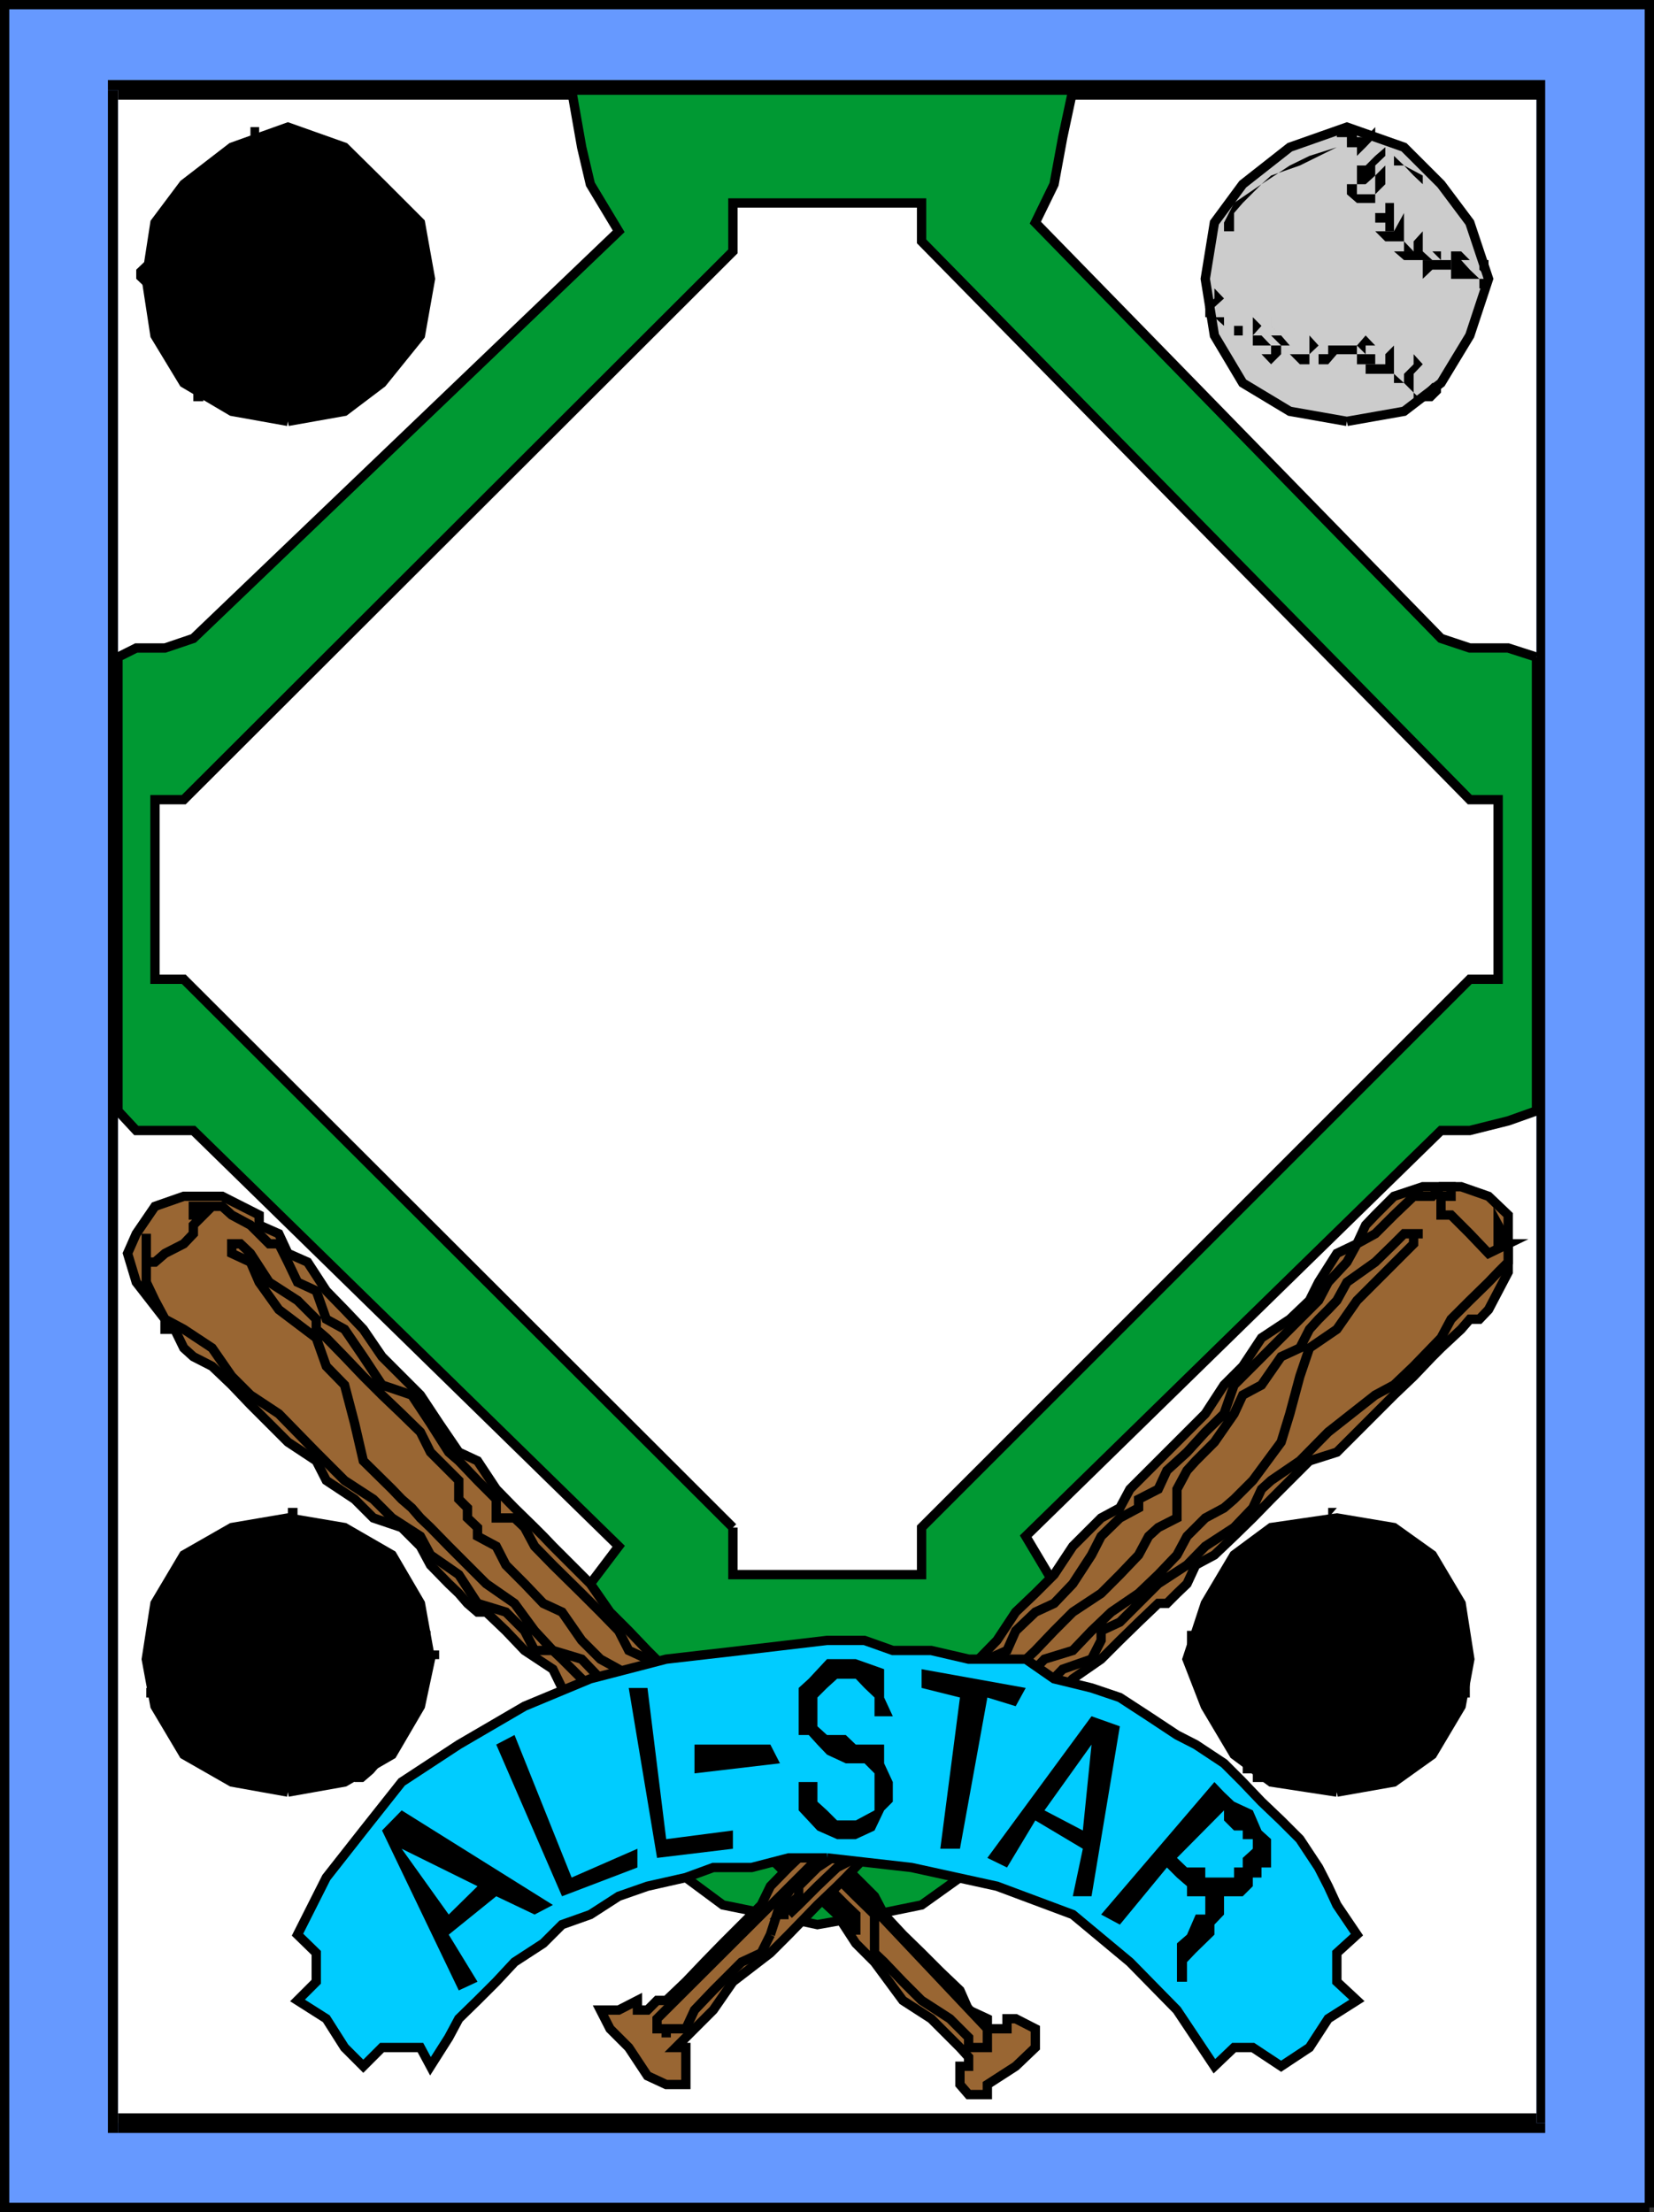 <svg xmlns="http://www.w3.org/2000/svg" width="362.041" height="484.143"><rect width="100%" height="100%" fill="#333333" stroke="none"/><path fill="#69f" stroke="#000" stroke-miterlimit="10" stroke-width="2.041" d="M361.02 483.122V1.021h-360v482.101h360"/><path fill="#fff" d="M336.321 464.622V19.724h-310.5v444.898h310.5"/><path d="M336.321 21.821v-2.097 444.898h1.903V19.724l-1.903-2.203 1.903 2.203V17.52h-1.903v4.3m-310.5-2.096v2.097h310.5v-4.3h-310.5l-2.199 2.203 2.2-2.203h-2.2v2.203h2.2"/><path d="M25.821 462.52v2.102V19.724h-2.199v444.898l2.2 2.2-2.2-2.2v2.2h2.2v-4.302"/><path d="M336.321 464.622v-2.101h-310.5v4.3h310.5l1.903-2.199-1.903 2.2h1.903v-2.2h-1.903"/><path fill="#093" stroke="#000" stroke-miterlimit="10" stroke-width="2.041" d="m336.321 143.821-6.199-2h-8.398l-6.301-2.097-88.8-91 4.1-8.403 1.9-10.3 2.198-10.297H125.122l2.2 12.5 1.902 8.097 6.199 10.301-93.102 89.102-6.199 2.097h-6.3l-4 2v99.301l4 4.3h12.5l93.1 91-6.198 8.2-1.903 10.3-2.199 8.4 2.2 12.5 1.902 8.1 6.199 10.302 6.3 8.398 8.4 6.3 8.1 6 10.4 2.098 10.3 2.204 12.5-2.204 10.3-2.097 8.4-6 8.1-6.3 6.297-8.4 6.204-10.3 1.898-8.102 2.2-12.5-2.2-8.398-1.898-10.3-6.203-10.4 90.902-88.8h6.3l8.4-2.102 6.198-2.199v-99.3"/><path fill="#fff" stroke="#000" stroke-miterlimit="10" stroke-width="2.041" d="m160.423 334.321-120.2-120h-6.3v-39.3h6.3l120.2-120V44.423h41.3v8.398l120 122.2h6.2v39.3h-6.2l-120 120v10.301h-41.3v-10.3"/><path fill="#ccc" stroke="#000" stroke-miterlimit="10" stroke-width="2.041" d="m294.821 92.224-12.5-2.203-10.3-6.2-6.2-10.398-2-12.402 2-12.297 6.2-8.403 10.3-8.097 12.5-4.403 12.5 4.403 8.102 8.097 6.3 8.403 4.098 12.297-4.097 12.402-6.301 10.398-8.102 6.2-12.5 2.203"/><path d="M303.224 32.224v1.898l-2.204 2.102v2.199l-2.097 1.898h-1.903v-4.097h-2.199v-2.102 2.102h4.102l2.097-2.102 2.204-1.898"/><path d="M303.224 36.224v4.097l-2.204 2.2v4.101-2.2h-4l-2.199-1.901v-2.2h2.2v2.2h4v-4.098l2.203-2.2"/><path d="M305.122 42.52v8.102h-1.898v-1.898h-2.204v-2.102h-4 6.204v-2.2h1.898v-1.901"/><path d="M307.321 46.622v6.2l2.102 2.199h-2.102v-2.2h-4.097l-2.204-2.199h6.301-2.199l2.2-4"/><path d="M311.423 50.622v4.399l2.098 1.902h1.902-8.102l-2.199-1.902h2.2v1.902-1.902h4.1-2v-2.2l2-2.199"/><path d="M315.423 52.821v4.102h2.2v2.098h-4.102l-2.098 2v-4.098 2.098-2.098h4l-1.902-1.902h1.902v-2.2"/><path d="M317.622 55.02h2.2l1.902 1.903h-1.903l1.903 2.098 2.097 2h2-10.398 2.2v-2h2.198-2.199v-4m-16.602-27.2v2.2l-2.097 2.203-1.902 1.898v2.102-4h-2.2V30.02h-2.199v-2.2h4.398v2.2h1.903l2.097-2.2m-22.796 41.603v1.898l2.199 2.102 1.898 2.2h4.301-6.2v1.898l-2.198 2.203-2.102-2.203h2.102v-1.899h2.199l-2.2-2.2h2.2l-2.2-2.1v-1.9"/><path d="m274.224 69.423 1.898 1.898-1.898 2.102h1.898l2.102 2.2h-8.102 4.102v-6.2"/><path d="M270.122 65.321v6h1.898v2.102h2.204-8.403 4.301V65.32"/><path d="M263.821 69.423h2l2.102 1.898v-1.898h-2.102v-2.2l2.102-1.902-2.102-2.199v2.2l-2 1.902v2.199h2-2m22.801 0v4l2 2.2h4-4l-2 1.898v2.203h-2.102l-2.199-2.203h4.301v-8.098"/><path d="M292.622 71.321v4.301h4.398v1.899h-4.398l-1.898 2.203h-2.102V77.52h2.102v-1.899h1.898v-4.3"/><path d="m298.923 73.423 2.098 2.2h-2.098v1.898h2.098v2.203h2.203-8.403V77.52v2.203h2.2V77.52h1.902l-1.902-1.899 1.902-2.2"/><path d="M305.122 75.622v6.2l2.2 2h-2.2v-2h-6.2v-2.098h6.2-1.898V77.52l1.898-1.899"/><path d="m309.423 77.52 2 2.204-2 2.097v4.102l2 1.898h-2v-1.898l-2.102-2.102h-2.199v-2 2h2.2v-2l2.1-2.097V77.52"/><path d="M311.423 87.821h-4.102v-1.898 1.898h4.102v-1.898l2.098-2.102h1.902v2.102l-1.902 1.898h-2.098m14.398-26.801v2.102h-4.097 2.097v-2.101h2l-2-2v-4 1.902h2v4.098m-20.699-24.797v-2.102l2.2 2.102 4.1 2.199v1.898l-2-1.898-2.1-2.2h-2.2m-12.5-3.999-6 1.898-4.3 2.102-6.2 4.097-6 4.102-2.2 4.3v4.098-2.199h2.2v-4l1.898-2.2 4.102-4.1 2.102-1.9 6.296-2.198 8.102-4"/><path stroke="#000" stroke-miterlimit="10" stroke-width="2.041" d="m63.02 92.224 12.403-2.203 8.2-6.2 8.398-10.398 2.203-12.402-2.203-12.297-8.399-8.403-8.2-8.097-12.401-4.403-12.297 4.403-10.5 8.097-6.301 8.403L32.02 61.02l1.902 12.402 6.3 10.398 10.5 6.2 12.298 2.203"/><path d="M54.821 32.224v4h1.903v4.097l2.199-1.898v-2.2h2.098v-2.1 2.1h-4.297v-2.1H54.82v-1.9"/><path d="M54.821 36.224v6.297h1.903v1.902H54.82v2.2l1.903-2.2h4.297V40.32v2.2h-4.297v-2.2H54.82v-4.097"/><path d="M52.622 42.52h-1.898v1.903h1.898v6.2l2.2-1.9v-2.1h4.1-4.1v-2.2h-2.2V42.52"/><path d="M50.724 46.622h-2.102v4h2.102l-2.102 2.2-2.2 2.199h2.2l2.102-2.2h4.097v-2.199h-4.097v-4h-2.102 2.102"/><path d="M46.423 50.622v4.399H44.52l-2.2 1.902h8.403V55.02v1.902-1.902h-4.301v-4.399"/><path d="M42.321 52.821v2.2l-2.097 1.902-2 2.098h4.097l2.2 2 1.902-2v-2.098 2.098H44.52l-2.2-2.098V52.82"/><path d="M38.224 55.02h-2.102v4l-2.2 2h-1.901 8.203-2v-2h-2.102l2.102-2.097V55.02m16.597-27.199v2.2h1.903v2.203h2.199v4-2.102h2.098v-4.101h2v-2.2h-2v2.2h-4.297v-2.2H54.82m24.7 41.602h-1.898l-2.2 1.898v4.301h-4 4v1.899l2.2 2.203h1.899V77.52h-1.899v-1.899h-2.2l2.2-2.2v-2.1l1.899-1.9"/><path d="M83.622 69.423h-1.898v4H79.52v2.2h-1.899 10.3-4.3v-2.2h-1.898 1.898V71.32l-1.898-1.898h1.898"/><path d="m87.923 65.321-2.102 1.903v4.097l-2.199 2.102h8.399-4.098V65.32"/><path d="M94.224 69.423H92.02l-1.899 1.898h-2.2v-1.898h4.099v-6.3 6.3h2.203m-22.8 0-2.2 1.898v4.301h-4.1 4.1v1.899l2.2 2.203 1.898-2.203h-1.898v-1.899h-2.2l2.2-2.2v-4"/><path d="M65.122 71.321h-2.101v4.301h-2l-2.098 1.899h6.2v2.203h2.198l1.903-2.203h-4.102v-1.899h-2.101l2.101-2.2h-2.101l2.101-2.1"/><path d="M58.923 73.423h-2.2v4.098l-1.902 2.203h6.2l2-2.203-2 2.203h-2.098V77.52h-2.2v-4.098h2.2"/><path d="M52.622 75.622h-1.898v4.102h1.898-1.898v4.097l1.898-2h4.102v-2.097H54.82l-2.199-2.203v-1.899"/><path d="M46.423 77.52v10.301-1.898l2.2-2.102h4l2.198-2-2.199 2h-4v-4.097h-2.2V77.52"/><path d="M46.423 87.821h4.3v-1.898l-2.1 1.898H44.52v-1.898l-2.2-2.102v4h4.102M29.821 61.02l2.2 2.102h4.101-4.101v-6.2l1.902-1.901H32.02v1.902l-2.2 2.098v2m20.904-24.797 1.898-2.102-4 2.102-2.2 2.199-1.901 1.898 1.902-1.898 4.3-2.2m14.399-3.999 4.102 1.898 6.199 2.102 6.3 4.097 4.098 4.102 2.102 4.3 2.2 4.098v-2.199h-2.2v-4l-4.3-2.2-6-6-6.2-2.198-6.3-4"/><path fill="#963" stroke="#000" stroke-miterlimit="10" stroke-width="2.041" d="m121.02 338.423 4.102 4.098 4.102 4.101 4.297 6.2 4.101 4.1 4.102 4.302 4.097 4.097 4.301 6.2 4.102 4.101 4 4.102 4.097 6.199 4.301 4.098 4.102 4.3 4.097 4.102 4.102 4.098 2.098 4.101 4.101 2.102 2.2 2.199 4.1 4.098 2.099 4 4.101 4.402 4.102 4 4.097 4.098 4.301 4.101 1.898 4.3 4.102 1.9v2.199h4.3v-2.2h1.9l4.3 2.2v4.101l-4.3 4.102-6.2 4v2.199h-4.102l-1.898-2.2v-4h1.898v-2l-1.898-2.1-6.3-6.302-6.2-4-6.2-8.398-4.1-4.102-4.098-6.3-4.301-4-4.102-2.2-8.199-8.199-4.3-4-6.2-4.398-4.102-4-6.199-4.102-4.097-4.101-6.301-4.297-6.2-6.301-6.203-4-2-4.102-6.199-4.097-4.097-4.301-4.301-4.102h-1.902l-2.2-1.898-1.898-2.2-2.2-2.1-4-4.102-2.202-4.098-4.098-4.102-6.2-2.097-4.1-4.102-6.2-4.101-2.2-4.297-6.202-4.102-4.098-4.101-4.102-4.098-4.097-4.3-4.301-4.102-4.102-2.098-2.097-1.902-2-4.098h-2.102v-2.2l-6.3-8.1-1.9-6.302 1.9-4.3 4.1-6 6.302-2.2h8.398l8.102 4.102v2.2l4.297 1.898 2 4.3 4.3 1.903 4.102 6.297 4 4.101 4.098 4.3 4.101 6 8.399 8.4 4.101 6.199 4.3 6.3 4.099 1.903 4.101 6.199 4 4.098 4.399 4.3 1.902 1.903 2.098 2.199"/><path fill="#963" stroke="#000" stroke-miterlimit="10" stroke-width="2.041" d="M191.423 425.321v2.102l2.098 2 4.101 4.3 4.102 4.098 6.199 4 4.098 4.102v2.2h4.101v-4.102l-37.2-39.399 4.302 6.3 4.097 4.098 4.102 4v6.301"/><path fill="#963" stroke="#000" stroke-miterlimit="10" stroke-width="2.041" d="m187.321 423.423-2.199-4.402-4.102-4-4-4.098-4.398-2.2-4-4.1-2-4h-2.102l-2.199-4.4-1.898-1.902-4.3-2.097-4.102-2.204-8.2-8.199-4.3-2.097-6-6.301-6.2-6-4.3-4.3-2-1.9h-4l-2.2-4.3-4.097-4.102-6.204-1.898-4.097-6.3-6.2-4.302-2.202-4.097-6.2-4-2.199-2.203-1.898-1.899-6.301-4.101-6.2-6.2-8.202-8.398-6.2-4.102-4.097-4.097-4.301-6.204-6.2-4.097-4.1-2.2-2.2-4.1-1.902-4V270.02v6.204h1.902l2.2-1.903 4.1-2.097 2.098-2.204v-1.898l2.2-2.2h-2.2v-1.902h6.301l2.102 1.903 4.097 2.2 4.102 4.1h2.098l2 4 2.101 4.4 4.102 1.897 2.199 6.204 4 2.199 4.098 6 4.101 6.2 6.5 2.198 4.102 6.2 4 6.3 2.199 1.903 4.098 4.296 4.101 4.102v4.102h4l2.2 2.097 2.199 4.102 4 4.098 6.3 6.203 4.102 4.097 4 4.102 2.2 4.3 4.1 1.9v2.198h2.098l2 4.102 6.2 6.2 4.101 6.198 4.3 2.2v1.902h-4.3l-1.898-4.102-4.102-2.097-2.2-1.903-4.1-4.398-4.301-4-4.098-4.102-4-2.199-4.102-4.101-4.3-6.2-4.098-1.898-4.102-4.3-4.097-4.102-2.102-4.098-4.101-2.2v-1.902l-2.2-2.097v-2.203l-1.898-1.899v-4.101l-6.2-6.2-2.202-4.398-4.098-4-4.3-4.102-4.102-4.097-4.098-4.301-4-4.102-2.2-1.898v-2.2l-4.1-4.1-6.2-4-4.102-6.302-2.199-2.097h-1.898v2.097l4.097 1.903 1.903 4.398 4.297 6 8.203 6.2 2.199 6.198 4 4.102 2.2 8.399 1.898 8.203 6.3 6.199 2.102 2.2 2.2 1.898 1.898 2.203 2.203 2.097 4 4.102 8.199 8.2 6.2 4.3 4.397 6 4 4.3 6.301 1.9 4.102 4.3 4 4.098 4.097 4.101 2.204 4.102 4.097 2.097 4.301 2.2 1.898 1.902 4.102 4.098 6.2 4.3 6.3 6.301 6.2 6 4.1 4.3 4.302 4.099 1.898 1.902 2.2 2.098v4.402"/><path fill="#963" stroke="#000" stroke-miterlimit="10" stroke-width="2.041" d="m238.923 334.321-4.102 4.102-4.097 6.2-4.102 4.1-4.3 4.098-4.098 6.2-4 4.101-4.102 4.3-4.3 4.099-4.098 6.3-4.102 4-4.102 4.102-4.296 6.3-4.102 4-1.898 4.4-4.301 4-4.102 2-2.199 2.1-4 4.098-2 4.102-8.398 8.398-4 4.102-4.102 4.3-4.3 4.098h-2l-2.098 2.102h-2.203v-2.102l-4.098 2.102h-4l2.098 4.098 4.101 4.101 4.102 6.2 4.097 1.902h4.301v-8.102h-2.2l2.2-2.2 1.898-1.901 4.102-4.098 4.3-6.2 8.2-6.3 4-4 6.3-6.5 4.302-4.102 1.898-1.898 4.102-4.3 4.297-4.102 4.101-4.098 6.2-4.102 6.3-4.3 4.102-4.098 6.199-4.102 4.098-6.199 6.203-4.101 4.097-4.098 6.2-4.3 4.101-4.102 4.102-4 4.297-4.098h1.902l2.2-2.2 2.198-2.1 1.903-4.103 4.097-2.199 4.301-4.097 4.102-4 4-4.102 4.097-4.102 4.301-4.296 6-1.903 12.5-12.5 4.3-4.097 4.098-4.301 1.903-1.903 4.398-4.097 1.903-2.2h2.097l2-2.1 4.301-8.2v-12.5l-4.3-4.102-6-2.097h-8.4l-6.3 2.097-4.101 4.102-2.098 2.2-1.902 4.1-4.399 2.098-4 6.301-2 4-4.3 4.102-6.2 4.097-4.101 6.2-4.098 4.101-4.102 6.3-16.5 16.5-2.199 4.098-4.102 2.204-2.097 2.097"/><path fill="#963" stroke="#000" stroke-miterlimit="10" stroke-width="2.041" d="m168.622 423.423-2 4-4.3 2-6.2 6.2-4.102 4.3-1.898 4.098h-4.3v1.902-1.902h-2v-2.2l39.402-39.3-8.403 8.402-4.097 6-2.102 6.5"/><path fill="#963" stroke="#000" stroke-miterlimit="10" stroke-width="2.041" d="m172.622 419.02 2.2-2.097 4.1-4.102 4.302-4.097 4.097-2.102 4.102-6 2.098-2.2 1.902-2.198 2.2-1.903 4.1-2.097 2.098-2.204 2-1.898 4.301-2.2 1.898-1.902 4.102-4.296 6.2-4.102 4.3-4.102 6-6.199 6.3-2.199 2.099-4.102v-2.097l4.101-1.903 4.102-4.097 4.297-4.3 6.3-4.103 4-4.097 6.301-4.102 4.102-4.3 1.898-4.098 2.102-1.903 6.296-4.296 6.204-6.301 10.296-8.102 4.102-2.199 4.3-4.102 6-6.199 2.2-4.097 4.102-4.102 4.097-4 2.102-2.2 2.2-2.198v-4l-2.2-4.102v4.102h2.2l-4.302 2.097-2-2.097-2.097-2.204-4.102-4.097h-2.2v-4.102h2.2v-2.097h-2.2l-1.902 2.097h-4.097l-4.3 4.102-4.102 4.097-4 2.204-2.2 4-4.097 4.398-2.102 4-18.5 18.5-2.2 6.3-4.1 4-4 4.4-4.4 4-1.902 4.1-4.296 2.2v1.898l-4.102 2.204-4.102 4-2.097 4.097-4.102 6.301-4.097 4.3-4.102 1.9-4.3 4.1-1.9 4.302-4.3 1.898-1.898 4.3-4.102 4.098-6.3 8.204-2.098 2.097v2.2-2.2h2.097l2-2.097 4.301-4.102 1.898-2.2 4.102-4 6.2-4.1 4.3-4.098 4.102-4.301 4.097-4.102 6.2-4.097 4.101-4.102 4.102-4.3 2.199-4.098 2.097-1.903 4.102-2.097v-6.301l2.2-4.102 1.902-2.097 4.097-4.102 4.301-6.2 1.898-4.1 4.102-2.2 4.3-6.2 4.098-1.902 2.102-4.097 2-2.2 2.102-2.1 1.898-2 2.2-4 6.198-4.4 4.102-4 2.2-2.203h4.1-2v2.204l-2.1 2.097-4.098 4.102-6.204 6.2-4.398 6.3-6 4.097-2.102 6.204-2.199 8.199-1.898 6.2-6.2 8.397-4.1 4.102-2.2 1.898-4.102 2.204-4 4-2.199 4.097-4.102 4.301-4.296 4.102-6 4.097-4.301 4.102-4.102 4.3-6.199 1.9-4.102 4.3-4.097 4.097-4.3 4.102-1.9 4.102-4.1 2.097-2.2 2.2-6.2 4.101-4.1 4.102-6.2 4-6.3 8.398-6.2 4.102-4.102 4.097v2.2l-2.199 1.902-1.898 2.097h1.898"/><path stroke="#000" stroke-miterlimit="10" stroke-width="2.041" d="m63.02 392.224-12.296-2.204-10.5-6-6.301-10.597-1.902-10.3 1.902-12.2 6.3-10.602 10.5-6 12.298-2.097 12.402 2.097 10.398 6 6.2 10.602 2.203 12.2-2.203 10.3-6.2 10.597-10.398 6-12.402 2.204"/><path d="M71.423 334.321v4.102h-2.2v4.098h-1.902v-2.2h-2.199v-1.898l-2.101-2.2 2.101-1.902v4.102h4.102v-2.2h2.199v-1.902"/><path d="M71.423 338.423v4.098h-2.2v2.101h2.2v2h-2.2l-1.902-2h-2.199v-2.101h2.2v2.101h1.902v-4.3h2.199v-1.9"/><path d="M73.321 342.52v4.102l-1.898 2.102 1.898 2.199 2.102 1.898H73.32l-1.898-1.898h-2.2l-1.902-2.2v-2.1l1.903 2.1h2.199v-2.1h1.898v-4.102"/><path d="m75.423 348.724 2.2 2.199-2.2 1.898h2.2v2.2l1.898 1.902h-1.899l-2.2-1.902-2.1-2.2-1.9 2.2v-2.2h4v-4.097"/><path d="M79.52 350.923v1.898h2.204l-2.203 2.2v1.902h2.203l1.898 2.098h-1.898l-2.203-2.098v2.098h-4.098v-2.098h4.098v-6"/><path d="M83.622 352.821v2.2l2.2 1.902h-2.2v2.098h2.2l2.1 2.203h-8.401 2.203l1.898-2.203v-6.2"/><path d="M87.923 356.923h2.2v4.3h4.1l-2.202 1.9h-6.2 2.102v-1.9h2.2-2.2v-4.3m-16.5-24.699h-2.2l-1.902 2.097v1.903h-2.199v-4h-2.101v-2.204h2.101v2.204h6.3M46.423 371.52h4.3v4.102h4.098-4.097v2.2l-2.102 1.902h-2.2v-1.903 1.903l2.2-1.903v-2.199h2.102-2.102v-4.101h-2.2"/><path d="M42.321 369.423h2.2v4h1.902v2.2h2.2-6.302v2.198h-2.097v-2.199h4.297l-2.2-2.2v-4"/><path d="M40.224 367.423v4.098l2.097 1.902v2.2h-2.097v-2.2h-2l-2.102 2.2v-4.102 1.902-1.902h4.102-2l2-2.098v-2"/><path d="M32.02 371.52h6.204-2.102v-8.398 2.2l-2.2 2.1v2h-1.901v2.099m22.8-.001h1.903v4.102h4.297l-2.098 2.2h-2.2l-1.902 1.902h-2.199 2.2v-4.102h1.902-1.903v-4.101"/><path d="M61.02 371.52h2v4.102h2.102v2.2h2.2-4.301l-2 1.902h-2.098l-2.2-1.903h2.2v1.903l2.098-1.903v-2.199h2-2v-4.101"/><path d="M69.224 371.52v6.301l2.199 1.903H63.02h6.203l-1.903-1.903v-2.199h1.903v-4.102"/><path d="M73.321 375.622h2.102v2.2l-2.102 1.902 2.102 2.097h-6.2v-2.097 2.097h2.2v-2.097l1.898-1.903v-2.199"/><path d="M79.52 379.724v2.097h-1.898v2.2h1.899v1.902h-6.2l-1.898-1.902v-2.2l1.898 2.2h4.301v-2.2l1.899-2.097"/><path d="M79.52 388.122v1.898h-1.898l-2.2-1.898v-2.2 2.2h4.099v-2.2h4.101v-4.1 4.1l-1.898 2.2-2.203 1.898v-1.898m16.601-25h-4.101 2.203v-4.102l-2.203-2.097h2.203v4.3h1.898v1.9m-20.699-24.7v-2.2H73.32l4.301 2.2 1.899 1.898h2.203l-2.203-1.898h-4.098m-14.402-4.102h-4.296l-6 4.102-6.203 4.098-4.297 4.101-2 4.3-2.102 1.9h2.102l2-1.9 2.097-4.3 4.102-4.101 2.2-4.098 6.198-2.2 6.2-1.902"/><path stroke="#000" stroke-miterlimit="10" stroke-width="2.041" d="m292.622 392.224 12.5-2.204 8.398-6 6.301-10.597 1.903-10.3-1.903-12.2-6.3-10.602-8.399-6-12.5-2.097-14.398 2.097-8.102 6-6.3 10.602-4 12.2 4 10.3 6.3 10.597 8.102 6 14.398 2.204"/><path d="M282.321 334.321v1.903l2.2 2.199h2.101v4.098l2-2.2v-1.898h2.102v-4.102l-2.102 1.903v2.199h-2v-2.2h-4.3v-1.902"/><path d="M282.321 338.423v1.898l2.2 2.2v4.101h2.101v-2h2v-2.101h2.102-2.102l-2 2.101v-4.3h-4.3v-1.9"/><path d="m282.321 342.52-1.898 2.102v2h1.898v4.3h-1.898v1.9h1.898v-1.9h4.301v-2.198l2-2.102-2 2.102h-4.3v-6.204"/><path d="M278.224 348.724v4.097l-2.102 2.2v1.902h2.102v-1.902h2.199v-2.2h1.898v2.2-2.2h2.2-4.098l-2.2-1.898v-2.2"/><path d="M274.224 350.923v6h-2.204v2.098h2.204v-2.098l1.898 2.098h2.102v-2.098h2.199-6.2l1.9-1.902v-2.2h-1.9v-1.898"/><path d="M272.02 352.821h-1.898v6.2l-2.2 2.203h6.302-2.204l-1.898-2.203 1.898-2.098-1.898-1.902 1.898-2.2"/><path d="M267.923 356.923h-2.102l-2 2.098v2.203h-2.097v1.898h8.398-2.2l-2.1-1.898h2.1v-4.301m16.598-24.699h2.102v2.097h2v1.903-4h2.102l1.898-2.204h-1.898v2.204h-6.203m22.8 39.296h-2.199v4.102h-4.102 4.102v2.2l2.2 1.902 2.1-1.903h-2.1v1.903-1.903l-2.2-2.199 2.2-2.2v-1.902"/><path d="M311.423 369.423v4h-2l-2.102 2.2h4.102v2.198h2.098l1.902-2.199h-4v-6.2"/><path d="M315.423 367.423v4.098l-1.902 1.902h-2.098v2.2h2.098l1.902-2.2h2.2v2.2l2.198-2.2v-1.902l-2.199 1.902v-1.902h-2.2v-4.098"/><path d="M321.724 371.52h-4.102v-6.199l2.2-2.199v4.3h1.902v4.098m-20.704 0h-2.097l-1.902 4.102h-2.2v2.2h4.102l2.098 1.902h2.203-2.203v-1.903l-2.098-2.199h2.098v-4.101"/><path d="M292.622 371.52v4.102h-1.898l-2.102 2.2h4v1.902h4.398v-1.903l-2.199 1.903v-1.903h-2.199v-6.3"/><path d="M286.622 371.52v6.301l-2.102 1.903h-2.199 10.301-6v-8.204"/><path d="M282.321 375.622h-1.898v6.2h-2.2 8.4v-2.098 2.097h-2.103l-2.199-2.097v-4.102"/><path d="M276.122 379.724h-1.898l1.898 2.097v2.2l-1.898 1.902h6.199l1.898-1.902v-2.2 2.2h-4.097v-2.2l-2.102-2.097"/><path d="M274.224 388.122v1.898h4v-4.097 2.2h-4v-2.2h-2.204v-4.102h-1.898v2.2l1.898 1.902v2.2h2.204v1.897-1.898m-14.403-25h4-4v-1.898l1.903-2.204v-2.097h-1.903v6.2m20.602-24.7v-2.2h1.898l-4.097 2.2-4 1.898 1.898-1.898h4.3m12.2-4.102h6.3l6.2 4.102 6.3 4.098 4 4.101 2.2 4.3v1.9l-2.2-1.9-1.902-4.3-4.097-4.101-4.3-4.098-4.103-2.2-8.398-1.902"/><path fill="#0cf" stroke="#000" stroke-miterlimit="10" stroke-width="2.041" d="m181.02 406.622 18.5 2.102 18.704 4.097 16.597 6.2 12.5 10.402 10.301 10.5 8.2 12.3 4.3-4.1h4.102l6.199 4.1 6.2-4.1 4.1-6.302 6.298-4-4.399-4.097v-6.301l4.399-4-4.399-6.5-1.898-4.102-2.102-4.097-4.101-6.204-4.098-4.097-4.3-4.102-4.102-4.3-4.098-4.098-6.2-4.102-4.1-2.097-6.2-4.102-6.3-4.102-6.2-2.097-8.2-2-6.203-4.3h-12.5l-8.199-1.9h-8.398l-6.2-2.203h-8.203l-18.699 2.204-16.5 1.898-16.597 4.3-14.403 6-14.398 8.4-12.5 8.198-8.402 10.602-8.098 10.3-6.3 12.5 4.1 4v6.302l-4.1 4.097 6.3 4 4 6.301 4.098 4.102 4.101-4.102h8.399l2.203 4.102 4-6.301 2.199-4.102 4.097-4 4.102-4.097 4-4.301 6.3-4.102 4.099-4.097 6.203-2.204 6.199-4 6.3-2.199 8.4-1.898 6-2.2h8.398l8.101-2.1h8.398"/><path d="M195.423 375.622h-4v-4.102l-2.2-2.097-1.902-2h-4.097l-2.203 2-2.098 2.097v6.301l2.098 1.903h4.101l2.2 2.097h6.198v4.102l1.903 4.097v4.301l-1.902 1.903-2.098 4.398-4.102 1.898h-4.097l-4.301-1.898-4.102-4.398v-6.204h4.102v4.301l2.098 1.903 2.203 2.199h4.097l4.102-2.2v-8.1l-2.2-2.2h-4.1l-4.102-1.903-2.098-2.199-1.902-2.097h-2.2v-10.301l2.2-2 4-4.3h6.3l6.2 2.198v6.2l1.902 4.101m74.699 39.398h1.898l2.204-2.199v-1.898h1.898v-2.2h2.102v-6.203l-2.102-1.898-1.898-4.398-4.102-1.903-2.2-2.097-2.1-2.204-24.802 29 4.102 2.204 10.3-12.5 2.2 2.199 2.2 1.898v2.2h4v4h-2.098l-1.903 4.402-2.199 1.898v4.102h-2.2 2.2v4.3h2.2v-4.3l1.902-2 4.097-4v-2.2l2.102-2.203v-4h2.2"/><path fill="#0cf" d="m267.923 396.224-10.3 10.398 2.198 2.102h4v2.199h6.301v-2.2h1.899v-2.1l2.203-2v-2.103h-2.203v-1.898h-1.899l-2.2-2.2v-2.198"/><path d="m108.622 381.821 4-2.097 12.5 31.199 14.399-6.3v4.1l-16.5 6.298-14.399-33.2m29-12.398h4.102l4.097 33.098 14.602-1.899v4l-16.602 2-6.199-37.2m86.898.001-2.199 4-6.199-1.902-6 33.101h-4.3l4.3-33.101-8.398-2.098v-4.102l22.797 4.102m12.499 35.199-2.199 10.398h4.102l6.2-37.199-6.2-2.199-22.8 31 4.3 2.102 6.2-10.301 10.398 6.2"/><path fill="#0cf" d="m238.923 381.821-10.3 14.403 8.398 4.398zm0 0"/><path d="m108.622 415.02 8.399 4 4-2.097-33.098-20.7-4.3 4.4 16.8 35 4.098-1.9-6.297-10.3 10.398-8.402"/><path fill="#0cf" d="m87.923 404.622 10.3 14.398 6.298-6.199zm0 0"/><path d="m170.724 385.923-2.102-4.102H152.02v6.301l18.704-2.2"/></svg>
